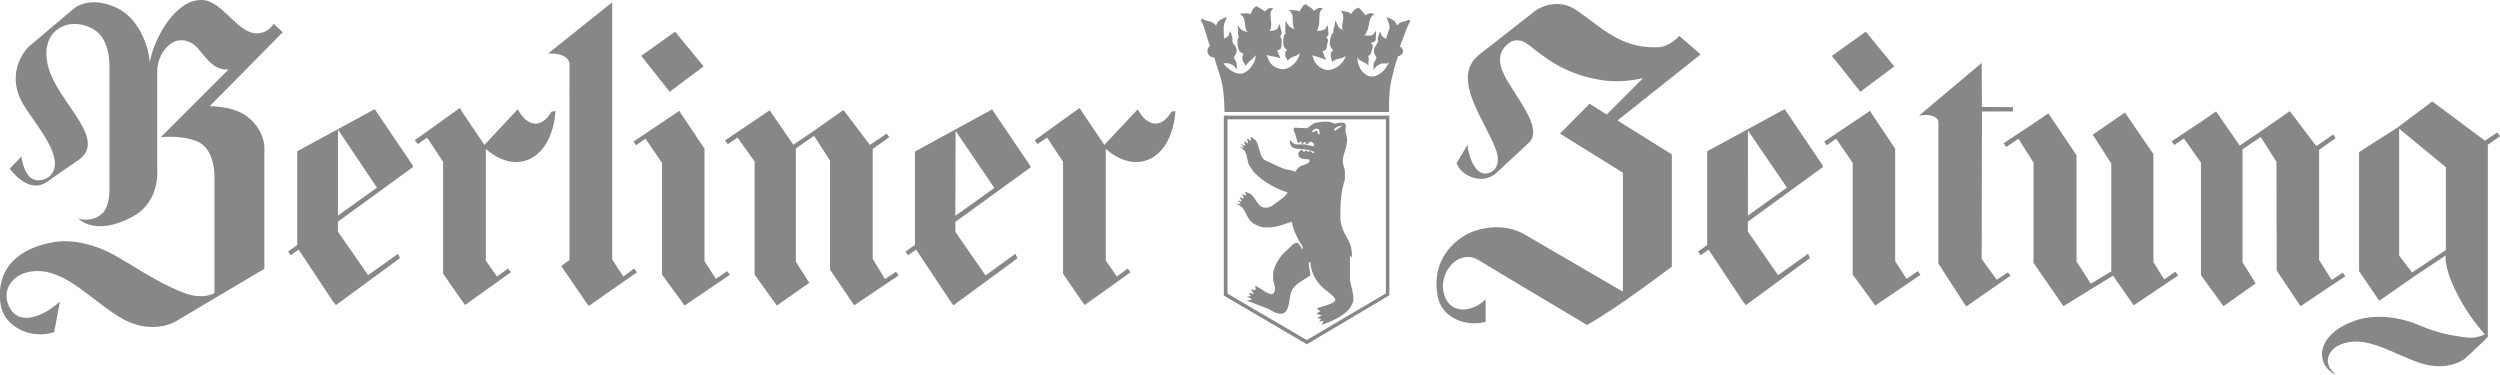 <?xml version="1.0" encoding="UTF-8"?><svg id="Ebene_2" xmlns="http://www.w3.org/2000/svg" viewBox="0 0 566.93 84.93"><defs><style>.cls-1,.cls-2{fill:#878787;}.cls-2{fill-rule:evenodd;}</style></defs><g id="svg3691"><g id="layer1"><path id="path629" class="cls-1" d="M46.03,0c-.41-.03-.83,.01-1.23,.06-5.58,.7-10.02,9.12-10.85,14.14-.2-4.09-2.77-10.29-7.56-12.46-6.27-2.86-9.62,.19-9.62,.19L6.5,10.6s-5.47,5.22-1.49,12.59c2.32,4.3,9.91,12.24,6.65,16.34-.56,.7-1.54,1.36-3.04,1.36-3.24,0-3.75-5.42-3.75-5.42l-2.65,2.78s4.07,5.85,8.27,3.1l7.36-5.1c6.24-4.39-3.35-12-6.33-19.37-2.05-5.08-.98-9.62,3.23-11.11,2.97-.99,6.54,.33,8.07,2.26,2.3,2.89,2,7.43,2,7.43v27.64s.09,3.48-1.49,5.17c-1.35,1.45-3.71,1.89-5.55,1.29,0,0,3.76,4.21,12.33-.45,6.24-3.39,5.55-10.53,5.55-10.53V16.15s-.18-2.98,2.2-5.49c1.71-1.81,3.86-1.98,5.88-.71,2.15,1.35,3.85,6.11,8.07,5.81l-15.37,15.37s4.45-.59,8.2,.9c4.13,1.65,4,7.88,4,7.88v26.54s-2.51,1.65-6.97-.06c-6.07-2.32-11.68-6.31-15.82-8.59-4.14-2.28-9.23-3.62-13.56-2.91-7.84,1.3-13.38,5.79-12.14,14.21,.74,4.95,6.88,8.01,12.14,6.2l1.29-6.91s-1.56,1.48-3.55,2.52c-2.56,1.33-5.86,2.04-7.62-.77-2.41-3.85,.15-7.54,3.75-8.4,7.58-1.81,13.63,5.63,20.79,10.07,7.32,4.54,12.85,1.1,12.85,1.1l20.15-11.95v-27.51s.13-4.16-4.2-7.23c-3.14-2.23-8.2-2.13-8.2-2.13L64.11,7.31l-2.07-1.94s-1.07,2.2-3.87,2.2c-3.8,0-7.2-6.06-10.91-7.3-.42-.12-.82-.23-1.23-.26Zm92.8,.52l-14.53,11.62c3.84-.14,4.65,1.38,4.84,2.13V58.97l-1.87,1.36,5.62,8.2,.65,.84,10.91-7.62-.65-.84-2.45,1.81-2.52-3.87V.53Zm214.02,.39c-2.36,.03-4.22,1.14-5.04,1.81l-12.46,9.75c-6.49,5.34,1.52,14.87,3.94,21.63,.79,2.21,.36,4.11-1.16,4.91-3.47,1.81-5.13-3.77-5.36-6.14l-2.45,4.13c.95,2.84,5.72,5.04,8.91,2.32l7.49-6.97c3.44-3.24-3.19-10.51-5.55-15.24-.95-1.89-1.7-4.37,0-6.39,2.13-2.53,4.21-1.64,6.14-.06,4.9,4,9.34,6.54,16.27,7.56,4.65,.68,9.04-.52,9.04-.52l-8.27,8.27-3.87-2.45-6.72,6.78,14.27,8.85v26.99l-22.41-13.05c-4.48-2.53-10.31-1.68-13.69,.45-4.53,2.86-7.1,7.66-5.88,13.76,.99,4.96,6.59,6.86,10.85,5.68v-5.1c-3.19,3.19-8.73,3.57-9.62-2.07-.7-4.44,3.74-9.57,8.2-6.72,1.59,1.02,24.41,14.6,24.41,14.6,6.86-3.78,19.25-13.24,19.24-13.24v-25.44l-12.33-7.69,18.86-14.98-4.84-4.2s-2.12,2.47-4.84,2.58c-8.51,.36-13.01-4.71-18.47-8.4-1.64-1.11-3.23-1.44-4.65-1.42ZM153.1,7.18l-7.69,5.49,6.46,8.14,7.69-5.75-6.46-7.88Zm270.01,0l-7.69,5.49,6.46,8.14,7.69-5.75-6.46-7.88Zm26.28,7.1l-14.21,11.95c2.64-.53,4.31,.33,4.39,1.42V59.75l5.75,8.91,.58,.84,10.01-6.97-.58-.77-2.52,1.68-3.42-4.71,.06-33.45h7.04v-.97l-7.04-.06-.06-9.95Zm102.17,8.72l-7.81,5.88-8.78,5.62v26.99l4.59,6.72,7.94-5.55,7.1-4.71v.9c.19,4,4.1,11.7,8.91,16.98-.91,.4-2.2,.92-4,.71-8.03-.91-10.14-2.79-13.76-3.81-3.61-1.02-7.87-1.27-11.17-.19-4.4,1.44-7.56,3.9-8.01,7.36-.08,3.06,1.68,4.33,3.04,5.04-.1-.16-.27-.34-.45-.52-2.48-2.34-1.02-5.25,1.68-6.33,5.69-2.27,11.56,2.08,17.89,4.2,6.46,2.16,10.27-.97,10.27-.97l4.33-4.07,.84-.84V32.82l2.78-1.94-.65-.84-2.78,1.87-11.95-8.91Zm-447.28,1.49l-10.2,7.3,.65,.9,2.13-1.49,3.62,5.49v25.38l4.33,6.2,.65,.9,10.4-7.43-.65-.84-2.52,1.81-2.52-3.62v-25.32c7.01,6.14,14.73,2.47,15.76-8.07l.06-.52-.9,.13c-2.75,4.58-5.93,2.54-7.36,0l-.32-.52-7.56,8.07-5.1-7.56-.45-.84Zm140.53,0l-10.14,7.3,.58,.9,2.2-1.49,3.62,5.49v25.38l4.26,6.2,.65,.9,10.4-7.43-.65-.84-2.45,1.81-2.52-3.62v-25.32c7.01,6.14,14.73,2.47,15.76-8.07v-.52l-.84,.13c-2.75,4.58-5.93,2.54-7.36,0l-.32-.52-7.56,8.07-5.1-7.56-.52-.84Zm-159.84,.26l-17.57,9.56v21.25l-2.07,1.49,.58,.84,1.81-1.29,7.75,11.69,.71,.9,14.53-10.66-.45-.97-6.78,4.84-6.85-9.88v-2.26l17.05-12.4-.19-.52-8.52-12.59Zm319.74,0l-17.57,9.56v21.25l-2.07,1.49,.58,.84,1.81-1.29,7.75,11.69,.71,.9,14.53-10.66-.45-.97-6.78,4.84-6.85-9.88v-2.26l17.05-12.4-.19-.52-8.52-12.59Zm-179.73,.06l-17.5,9.56v21.18l-2.13,1.49,.58,.84,1.81-1.29,7.81,11.75,.65,.9,14.53-10.66-.45-1.03-6.78,4.91-6.85-9.88v-2.26l17.11-12.4-.26-.52-8.52-12.59Zm-33.71,.13l-7.04,4.97-4.33,2.91-5.1-7.43-.26-.39-3.23,2.2-6.91,4.65,.65,.84,2.2-1.49,3.87,5.42v25.64l5.04,7.04,7.36-5.17-3.04-4.78v-25.7l4.13-2.84,3.62,5.62v24.73l4.91,7.23,.58,.84,10.07-6.78-.58-.84-2.52,1.68-2.78-4.59v-24.93l3.75-2.65-.58-.84-3.81,2.58-6.01-7.94Zm-37.2,.19l-10.4,6.97,.58,.84,2.13-1.49,3.75,5.49v25.32l4.52,6.2,.58,.84,10.27-6.97-.58-.84-2.58,1.74-2.58-4v-25.51l-5.36-8.01-.32-.58Zm270.01,0l-10.4,6.97,.58,.84,2.13-1.49,3.75,5.49v25.32l4.52,6.2,.58,.84,10.27-6.97-.58-.84-2.58,1.74-2.58-4v-25.51l-5.36-8.01-.32-.58Zm95.19,.06l-7.04,4.91-4.33,2.91-5.36-7.75-3.16,2.2-6.91,4.59,.58,.84,2.2-1.49,3.87,5.49v25.51l5.1,7.04,7.3-5.17-2.97-4.78v-25.64l4.13-2.78,3.55,5.62,.06,24.67,4.84,7.23,.58,.84,10.14-6.78-.58-.84-2.52,1.68-2.84-4.52v-24.99l3.75-2.65-.58-.84-3.81,2.65-6.01-7.94Zm-37.39,.32l-7.3,5.04,4.2,6.52v24.48l-4.65,2.78-3.23-5.04v-24.09l-6.39-9.49-3.04,2.07-7.1,4.71,.58,.84,2.78-1.87,3.42,5.42v22.73l6.78,9.82,11.24-6.91,4.71,6.72,10.07-6.78-.65-.84-2.52,1.74-2.45-3.94v-24.48l-6.46-9.43Zm62.19,3.68l10.59,8.72v18.79l-7.69,5.1-2.91-3.87V29.2Zm-467.43,.19l8.85,13.17-8.85,6.33V29.39Zm319.74,.19l8.85,12.98-8.85,6.33V29.59Zm-179.66,.13l8.78,12.92-8.85,6.33,.06-19.24Z"/><path id="path657" class="cls-2" d="M296.22,.91l-.16,.06c-.47,.18-.68,.51-.88,.84-.16,.27-.35,.56-.53,.84-.07-.04-.12-.11-.19-.12-.19-.05-.36-.11-.53-.19h-.12l-.91-.06h-.62l.44,.44c.48,.51,.43,1.27,.44,2.12,0,.43,.04,.89,.16,1.31,.05,.18,.21,.33,.31,.5-.3-.13-.65-.28-.84-.38-.3-.14-.46-.3-.78-.78l-.5-.78v.91c0,.22,0,.3-.06,.84v.06c.03,.19,0,.4,0,.59,0,.14,.08,.27,.12,.44-.09,.06-.18,.14-.25,.25-.1,.16-.19,.34-.22,.59-.07,.69-.15,1.31-.06,1.88,.07,.45,.45,.79,.84,1.09-.04,.05-.11,.11-.19,.19-.11,.1-.23,.24-.25,.47-.07,.66,.14,.99,.38,1.41l.19,.31,.28-.25c.46-.5,.91-.62,1.47-.78,.33-.09,.68-.4,1.03-.62-.06,.26-.16,.47-.25,.75-.24,.69-.88,1.51-1.62,2.09-.74,.58-1.59,.86-2.31,.75-1.21-.19-1.97-.67-2.53-1.41-.37-.49-.61-1.18-.84-1.81,.23,.09,.45,.13,.72,.19,.68,.14,1.43,.25,1.88,.41l.59,.19-.28-.53-.5-1.28v-.06c.26-.07,.56-.06,.72-.25,.21-.25,.25-.6,.25-1.09,0-.42,.05-.83,0-1.19-.03-.18-.1-.29-.25-.44-.05-.05-.15-.09-.22-.12,.06-.05,.17-.06,.22-.12,.13-.17,.16-.36,.25-.66l.06-.06v-.12l-.31-.97v-.12l-.22-.84-.31,.78c-.12,.34-.38,.55-.84,.69-.32,.1-.72,.12-1.09,.19,.07-.18,.22-.33,.25-.5,.05-.34,.04-.67,.12-1.16v-.06l-.19-2.06c.03-.44,.12-.71,.34-1.03l.31-.41h-.97c-.4,.24-.65,.49-.97,.78-.22-.22-.46-.42-.66-.53l-1.09-.62-.12-.06-.12,.06c-.45,.23-.68,.55-.84,.91-.13,.3-.31,.59-.47,.91-.07-.03-.12-.14-.19-.16-.19-.03-.32-.07-.5-.12h-.12l-.91,.06-.66,.06,.53,.41c.53,.45,.59,1.21,.69,2.06,.05,.43,.12,.87,.28,1.28,.06,.15,.22,.26,.31,.41-.29-.09-.65-.21-.84-.28-.31-.11-.53-.18-.91-.62l-.56-.72,.12,.91c.03,.22,0,.29,0,.84v.06c.05,.19,.04,.37,.06,.56,.02,.13,.07,.31,.12,.47-.07,.06-.14,.1-.19,.19-.09,.17-.12,.4-.12,.66,0,.72,.07,1.39,.31,1.94,.19,.44,.64,.72,1.09,.97-.04,.06-.07,.11-.12,.19-.09,.13-.19,.37-.19,.59,0,.69,.33,1.13,.62,1.53l.19,.34,.22-.34c.43-.58,.84-.85,1.28-1.22,.24-.2,.53-.56,.78-.84-.03,.24-.1,.51-.12,.72-.13,.72-.61,1.62-1.25,2.31s-1.45,1.16-2.19,1.16c-1.18,0-2.31-.78-3.16-1.59-.4-.39-.42-.48-.66-.78h1.16c.29,.11,.59,.22,.78,.31,.22,.11,.41,.23,.66,.53l.44,.56v-1.28c-.05-.29-.22-.56-.38-.84-.08-.14-.14-.27-.19-.38s-.06-.19-.06-.12c0-.11,.07-.33,.25-.59,.18-.27,.38-.63,.38-1.09,0-.49-.21-.81-.44-1.09-.22-.28-.4-.52-.47-.78h-.06c-.02-.07-.01-.11-.03-.16,0,.01-.03,0-.03-.03,0-.02,.01-.03,0-.06,0-.06,.05-.15,.06-.28,.06-.65-.19-1.08-.25-1.22,0-.02,0-.19,0-.19l-.31-.59-.19,.66c-.21,.65-.5,.73-.91,.91-.08,.04-.19,.15-.28,.19v-.12l-.06-2.44v-.09c.07-.44,.12-.96,.28-1.16h.06v-.06l.19-.56,.19-.53-.5,.19c-.55,.23-.93,.39-1.25,.66-.27,.22-.47,.59-.69,1.09-.41-.44-.93-.79-1.44-.91-.61-.14-1.16-.24-1.62-.62-.02-.01-.05,.01-.06,0l-.38,.31s.05,.05,.06,.06c.39,.55,.75,1.63,1.09,2.78,.34,1.13,.66,2.27,.97,3.03-.17,.13-.65,.51-.56,1.28,.05,.47,.26,.83,.56,1.03,.26,.17,.55,.27,.84,.28,.04,0,.08,0,.12,0,.78,2.78,1.59,4.36,2,7.22,.27,1.88,.34,4.91,.34,4.91v.25h37.31v-.25s-.04-3.06,.19-4.97c.17-1.45,.6-3.19,.97-4.59,.19-.7,.38-1.34,.53-1.81s.28-.85,.31-.91l-.06-.06c.61-.14,1.22-.49,1.22-1.16,0-.6-.34-.89-.69-1.09,.02-.05,.4-1.09,.88-2.38,.47-1.28,1.04-2.73,1.44-3.31,0-.01,.05-.05,.06-.06l-.19-.19-.19-.19s-.03,.04-.06,.06c-.54,.36-1.03,.39-1.5,.5-.38,.09-.75,.41-1.09,.78-.2-.44-.41-.82-.66-1.03-.32-.26-.67-.43-1.22-.66l-.53-.19,.22,.53,.19,.56v.06c.15,.19,.25,.67,.31,1.09,0,.05,0,.11,0,.16l-.78,2.38v.12l.06,.06c.02,.05,.04,.08,.06,.12-.13-.07-.25-.26-.38-.31-.41-.18-.7-.32-.91-.97l-.19-.59-.25,.59s.01,.16,0,.19c-.07,.15-.35,.51-.28,1.16,.02,.17,.06,.29,.06,.34-.04,.06-.09,.13-.12,.25-.07,.27-.24,.5-.44,.78-.2,.28-.41,.61-.41,1.09,0,.46,.19,.83,.34,1.09s.25,.47,.25,.59c0-.06-.01,.02-.06,.12-.05,.1-.11,.23-.19,.38-.15,.28-.35,.56-.41,.84v1.28l.47-.56c.25-.3,.44-.42,.66-.53,.2-.1,.43-.19,.75-.31h1.09c.22-.06,.41-.13,.59-.19-.06,.1-.12,.15-.19,.25-.3,.47-.62,.99-.78,1.22,0,.01-.05,.05-.06,.06-.46,.57-1.13,1.1-1.81,1.38-.71,.29-1.45,.34-2.12,0-1.09-.55-1.6-1.38-1.94-2.28-.23-.61-.27-1.21-.38-1.84,.2,.18,.25,.41,.5,.56,.59,.37,1.29,.68,1.69,.97l.38,.31v-.5l.06-1.22v-.12l-.06-.09-.12-.25c.15-.02,.26-.02,.38-.12,.24-.21,.33-.5,.47-.97,.12-.43,.28-.82,.25-1.22-.02-.25-.31-.44-.5-.66,.12-.01,.23-.03,.38-.06,.26-.06,.52-.13,.72-.44l.06-.06v-.09l.06-1.22v-.84l-.53,.72c-.21,.29-.55,.37-1.03,.38-.34,0-.72-.02-1.09-.06,.13-.16,.33-.27,.41-.44,.14-.31,.22-.65,.44-1.09v-.06l.47-2.06c.14-.35,.28-.62,.56-.84l.41-.34-.47-.12-.31-.12h-.12c-.46,.13-.79,.33-1.19,.53-.14-.29-.34-.55-.5-.72l-.84-.91-.06-.12-.19,.06c-.5,.09-.78,.36-1.03,.66-.21,.25-.41,.49-.66,.75-.08-.07-.11-.21-.19-.25-.17-.08-.32-.15-.47-.25h-.12l-.91-.19-.56-.12,.31,.5c.38,.58,.27,1.34,.12,2.19-.07,.42-.16,.88-.12,1.31,.02,.19,.19,.32,.25,.5-.28-.19-.6-.37-.78-.5-.27-.19-.39-.38-.62-.91l-.41-.84-.12,.91s0,.1,0,.12c-.03,.16-.12,.27-.25,.72v.06c0,.2-.03,.31-.06,.5-.02,.14-.01,.35,0,.53-.08,.04-.18,.05-.25,.12-.13,.14-.21,.34-.28,.59-.2,.69-.33,1.34-.25,1.94,.07,.5,.38,.91,.78,1.28-.05,.04-.12,.07-.19,.12-.13,.1-.28,.22-.34,.44-.19,.66-.01,1.22,.16,1.69l.12,.41,.31-.28c.55-.42,1.03-.45,1.62-.56,.35-.07,.76-.34,1.16-.53-.13,.29-.3,.61-.41,.84-.35,.64-1.02,1.35-1.84,1.81s-1.77,.66-2.47,.44c-1.17-.38-1.85-.97-2.31-1.72-.28-.46-.41-1.04-.59-1.56,.23,.11,.46,.17,.72,.25,.67,.2,1.39,.39,1.81,.59l.56,.25-.19-.56-.59-1.44v-.06c.28-.04,.54-.07,.72-.25,.23-.23,.26-.54,.31-1.03,.04-.42,.23-.73,.22-1.09,0-.18-.09-.43-.22-.59-.04-.05-.13-.08-.19-.12,.04-.03,.09-.03,.12-.06,.15-.16,.28-.37,.41-.66l.06-.06-.06-.06-.12-1.03v-.12l-.12-.84-.41,.78c-.16,.33-.5,.41-.97,.5-.31,.06-.67,.1-1.03,.12,.09-.17,.21-.33,.25-.5,.08-.33,.14-.69,.28-1.16v-.06l.06-2v-.09c.08-.39,.19-.69,.44-.97l.31-.38-.5-.06h-.47c-.42,.2-.69,.4-1.03,.66-.19-.23-.39-.47-.56-.59l-1.03-.72-.12-.12Zm-18.69,25.31v40.81l.22,.12,18.41,10.81,.19,.12,.19-.12,18.34-10.88,.19-.12V26.22h-37.53Zm.84,.84h35.91v39.47l-17.94,10.59-17.97-10.53V27.06Zm22.28,.53c-.89,0-1.47,.1-2.31,.25-.59,.11-.59,.42-1.22,.72-.29,.15-.55,.65-.84,.5l-1.94-.06s-.67-.17-.91,.06c-.1,.09-.12,.34-.12,.34,.19,.63,.45,.92,.56,1.47,.15,.66,.25,1.15,.47,1.62l.69-.47c.11,.22,.17,.58,.28,.66l.62-.53c.22,.11,.18,.53,.41,.53,.37,0,.54-.53,.91-.53,.41,0,.75,.52,.75,.78,0,.04,0,.15,0,.19h-.31c-.81-.11-1.07-.23-1.81-.38h-1.94c-.59-.07-1.01-.53-1.34-.97-.22,.29-.11,.61,0,.91,.41,1.03,1.07,.97,2.25,1.16h.78c.56,.07,2.38,.34,2.38,.78,0,.07-.18,.12-.25,.12l-.72-.59-.38,.34c-.11-.15-.35-.37-.5-.41l-.47,.41-.44-.53c-.48,.22-.84,.49-.84,.97,0,.92,.8,1.05,1.47,1.16,.52,.07,1.03-.17,1.03,.34,0,.07,.12,.06,.12,.06-.45,.99-1.75,.72-2.56,1.53-.24,.24-.47,.53-.72,.91-.84-.35-2.23-.56-2.31-.56-1.63-.63-2.5-1.06-4.22-1.88-1.67-.39-1.53-3.62-2.56-4.78l-1.09-.72,.12,.97-.91-.56,.25,1.16-.91-.59,.25,1.16-.91-.5,.59,.84-1.03-.06c2.43,.74,1.27,3.18,2.72,4.72,.96,1.99,5.46,4.82,8.25,5.47-.56,1.09-1.52,1.58-2.62,2.41-.54,.36-1.14,1.09-2.41,1.09-1.72,0-2.14-2.25-3.41-3.16l-1.25-.47,.34,.91-.97-.38,.44,1.09-1.03-.41,.59,1.09-1.03-.38,.75,.78-1.03,.12c2.06,.62,1.78,2.04,3.19,3.81,.56,.7,2.28,1.38,2.91,1.47h1.78c1.99-.27,3-.74,4.72-1.28,.27,1.81,.96,2.93,1.69,4.47,.18,.45,.78,.87,.78,1.59,0,.09-.25,.06-.25,.06-.09-.18-.52-1.34-1.06-1.34-1.08,0-1.63,1.27-2.44,1.81-1.08,.81-2.64,3.09-2.91,4.72-.09,.63-.06,1.02-.06,1.66,0,.81,.44,1.41,.44,2.22,0,.36-.17,.91-.44,1.09-.72,.69-2.92-1.35-4.06-1.75-.07,.19,.19,.72,.06,.97l-.97-.19,.56,1.09-1.16-.31c.13,.13,.4,.62,.53,.75l-.91,.16c.19,.07,1.16,.44,1.09,.62l-1.09,.28,4.84,1.84c.54,.27,1.7,1.12,2.78,1.12,1.9,0,1.89-2.45,2.25-4.34,.45-2.26,2.82-3.11,4.53-4.38l-.28-1.94c0-.45-.35-.85,.28-1.12,.05,2.71,1.72,5.11,3.53,6.47,.63,.45,2.12,1.58,2.12,2.12,0,.99-3.1,1.46-4.19,2,.09,.18,.63,.39,.72,.66l-.84,.53,1.22,.38-1.03,.59c.18,0,.73,.19,.91,.19l-.5,.72c.18-.09,.94-.34,1.03-.16l-.41,.78c1.99-.63,5.63-2.15,6.72-4.31,.18-.45,.47-.71,.47-1.44,0-1.72-.51-2.81-.78-4.44v-5.44l.44,.38v-.69c0-3.7-2.62-4.47-2.62-8.72,0-2.98,.13-5.48,1.03-8.28v-1.94c-.09-.81-.47-1.31-.47-2.12,0-1.99,.97-2.65,.97-5.09,0-.81-.38-1.31-.38-2.12,0-.54,.46-1.62-.72-1.62-.36,0-1.35,.07-1.62,.25-.59-.22-1.2-.5-2.12-.5Zm3.88,.84l-1.75,1.22-.25-.12c.11-.66,1.11-.95,2-1.09Zm-6.06,.75c.47-.11,.75,.36,.78,.72v.53h-.41l-.06-.59c-.18-.08,.08-.25-.44-.19l-.47,.31-.25-.06-.12-.06c.24-.38,.58-.57,.97-.66Z"/></g></g></svg>